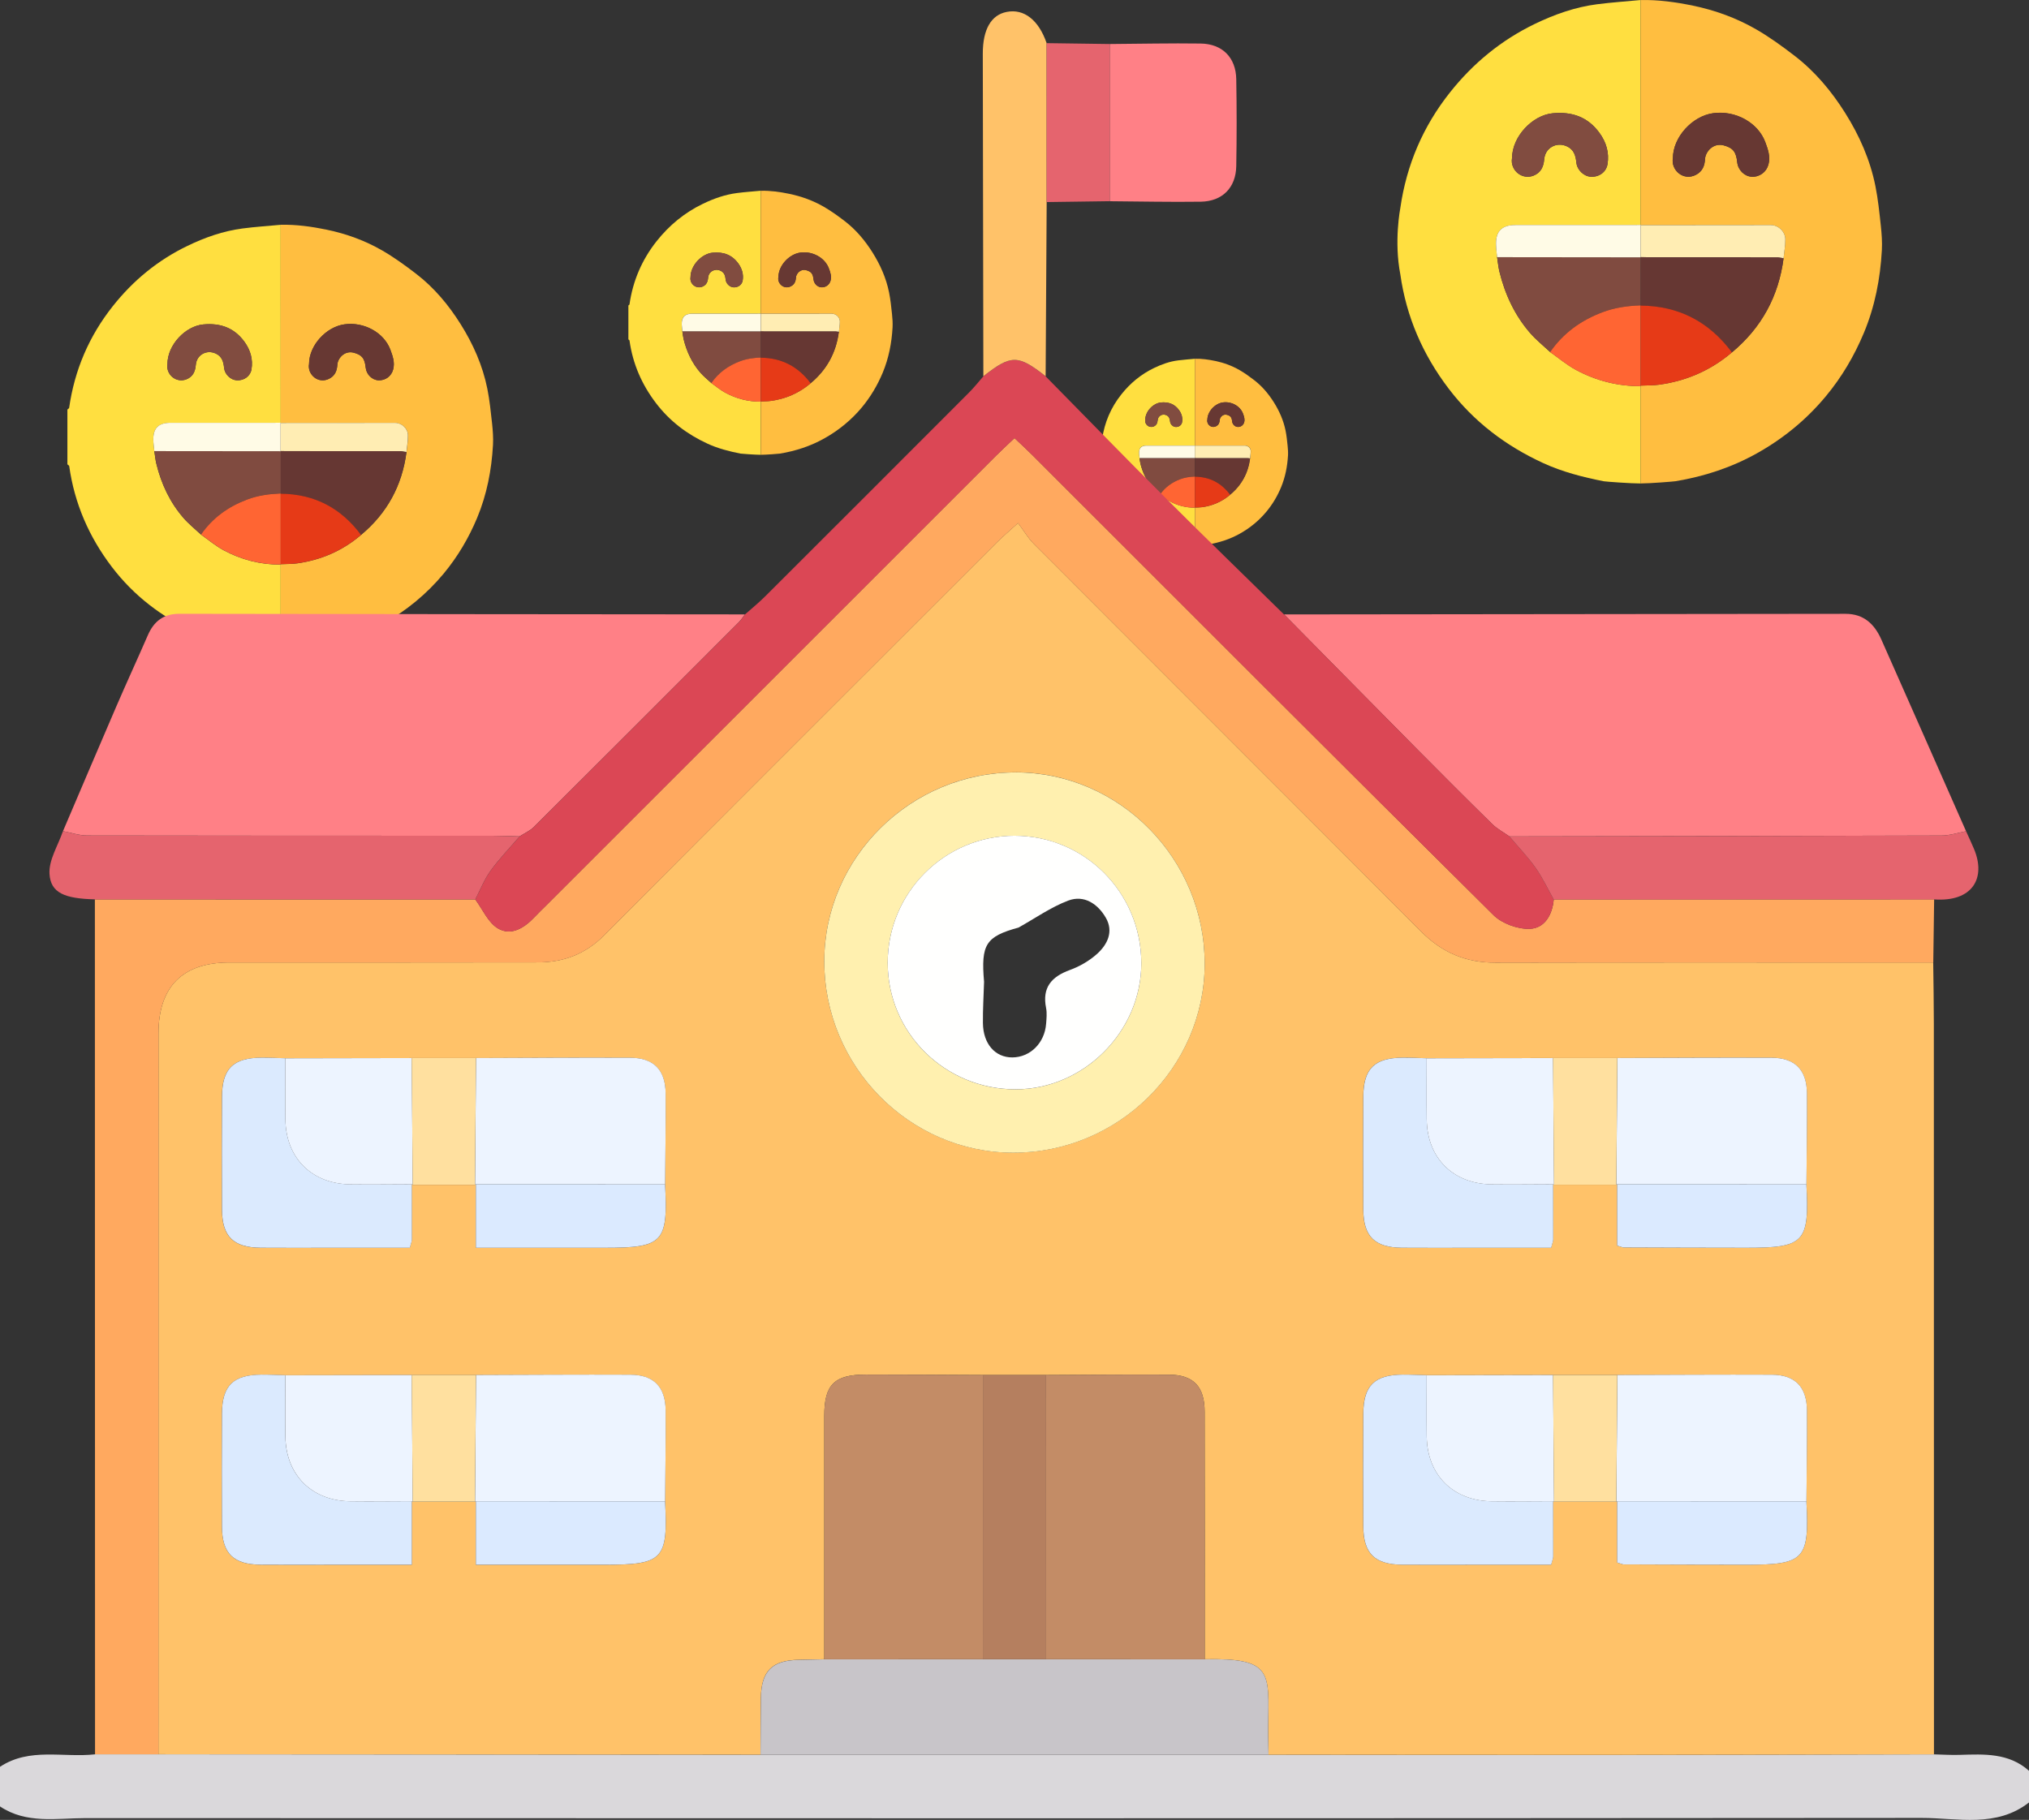 <?xml version="1.0" encoding="UTF-8"?>
<svg xmlns="http://www.w3.org/2000/svg" id="Capa_2" data-name="Capa 2" viewBox="0 0 512 459.34">
  <rect x="0" y="0" width="512" height="459.34" fill="#333333" stroke="none"/>
  <defs>
    <style>
      .cls-1 {
        fill: #e5646e;
      }

      .cls-2 {
        fill: #ffedb3;
      }

      .cls-3 {
        fill: #ffdf40;
      }

      .cls-4 {
        fill: #814c40;
      }

      .cls-5 {
        fill: #dad8db;
      }

      .cls-6 {
        fill: #ffa95f;
      }

      .cls-7 {
        fill: #fffbe6;
      }

      .cls-8 {
        fill: #ff6533;
      }

      .cls-9 {
        fill: #e63a17;
      }

      .cls-10 {
        fill: #b57f5f;
      }

      .cls-11 {
        fill: #fffffe;
      }

      .cls-12 {
        fill: #dbeafe;
      }

      .cls-13 {
        fill: #ffc269;
      }

      .cls-14 {
        fill: #ff8086;
      }

      .cls-15 {
        fill: #fff0af;
      }

      .cls-16 {
        fill: #c8c5c9;
      }

      .cls-17 {
        fill: #ffe09f;
      }

      .cls-18 {
        fill: #edf4ff;
      }

      .cls-19 {
        fill: #673833;
      }

      .cls-20 {
        fill: #663733;
      }

      .cls-21 {
        fill: #db4755;
      }

      .cls-22 {
        fill: #dbeaff;
      }

      .cls-23 {
        fill: #ffbe40;
      }

      .cls-24 {
        fill: #c38c66;
      }

      .cls-25 {
        fill: #804b40;
      }
    </style>
  </defs>
  <g id="Capa_1-2" data-name="Capa 1">
    <g>
      <path class="cls-3" d="m158.57,77.1c.1-.09.27-.18.28-.29.85-5.92,3.12-11.22,6.83-15.92,3.19-4.03,7.07-7.22,11.69-9.45,2.73-1.32,5.58-2.33,8.61-2.72,1.99-.26,4-.39,5.99-.58,0,10.34,0,20.67,0,31.01-.3,0-.59.01-.89.01-5.46,0-10.92,0-16.38,0-1.87,0-2.72.85-2.68,2.69.01.58.1,1.16.16,1.75.11.67.16,1.34.32,2,.77,3.14,2.11,6.02,4.24,8.47.82.95,1.83,1.74,2.75,2.6,1.17.82,2.28,1.77,3.54,2.45,2.77,1.5,5.77,2.27,8.94,2.25,0,4.47,0,8.95,0,13.42-1.38,0-4.86-.26-5.1-.3-2.87-.57-5.7-1.29-8.36-2.52-5.15-2.37-9.54-5.7-12.99-10.24-3.58-4.7-5.85-9.92-6.67-15.78-.02-.11-.19-.19-.28-.29,0-2.86,0-5.72,0-8.57Zm15.68-7.12c-.26,1.62,1.36,3.02,2.98,2.38,1.01-.4,1.37-1.22,1.46-2.25.13-1.58,1.69-2.44,3.12-1.78.99.45,1.22,1.3,1.31,2.26.1,1,1.02,1.88,1.99,1.94,1.13.06,2.12-.64,2.3-1.71.27-1.59-.18-3.05-1.11-4.33-1.59-2.18-3.76-2.96-6.45-2.71-2.77.26-5.61,3.19-5.6,6.21Z"></path>
      <path class="cls-23" d="m191.98,79.16c0-10.34,0-20.67,0-31.01,2.44-.05,4.84.28,7.22.78,3.06.64,5.99,1.7,8.69,3.26,1.85,1.07,3.6,2.34,5.3,3.64,2.82,2.17,5.08,4.87,6.97,7.87,1.97,3.13,3.46,6.48,4.19,10.12.36,1.8.55,3.63.74,5.45.12,1.12.2,2.25.14,3.37-.22,3.93-.96,7.76-2.48,11.42-1.32,3.16-3.05,6.08-5.23,8.72-2.67,3.21-5.85,5.82-9.49,7.86-3.51,1.97-7.28,3.2-11.24,3.85-.28.05-3.47.3-4.8.3,0-4.47,0-8.95,0-13.42,0,0,0-.06,0-.06.85-.04,1.72-.02,2.56-.13,3.77-.52,7.12-1.98,10.02-4.46,4.07-3.39,6.44-7.72,7.12-12.98.09-.87.25-1.74.24-2.61-.01-1.07-.96-1.96-2.02-1.96-5.98,0-11.95,0-17.93.01l.02-.03Zm4.44-9.2c-.3,1.62,1.43,3.23,3.2,2.28.88-.47,1.18-1.24,1.23-2.16.06-1.01,1.13-2.27,2.58-1.88,1.26.34,1.71.87,1.86,2.33.11,1.06.98,1.94,1.99,1.99,1.11.06,2.04-.66,2.32-1.71.28-1.09-.07-2.07-.43-3.04-1.01-2.74-4.16-4.44-7.21-4.01-2.86.4-5.53,3.29-5.53,6.2Z"></path>
      <path class="cls-25" d="m179.5,96.68c-.92-.86-1.92-1.66-2.75-2.6-2.13-2.45-3.47-5.33-4.24-8.47-.16-.65-.22-1.33-.32-2,6.6,0,13.2.01,19.8.02,0,2.21,0,4.41,0,6.62-1.8.07-3.56.31-5.25.95-2.95,1.11-5.42,2.87-7.22,5.49Z"></path>
      <path class="cls-8" d="m179.5,96.68c1.81-2.62,4.27-4.38,7.22-5.49,1.69-.64,3.46-.88,5.25-.95v.04c0,3.68,0,7.36,0,11.04,0,0,0,.06,0,.06-3.17.02-6.17-.75-8.94-2.25-1.25-.68-2.36-1.62-3.54-2.45Z"></path>
      <path class="cls-7" d="m191.99,83.63c-6.6,0-13.2-.01-19.8-.02-.05-.58-.14-1.16-.16-1.75-.04-1.84.81-2.69,2.68-2.69,5.46,0,10.92,0,16.38,0,.3,0,.59,0,.89-.01,0,0-.02.03-.02.03,0,1.47,0,2.93,0,4.4,0,0,.02.04.02.04Z"></path>
      <path class="cls-4" d="m174.24,69.98c0-3.03,2.83-5.95,5.6-6.21,2.7-.25,4.86.53,6.45,2.71.93,1.27,1.37,2.73,1.11,4.33-.18,1.08-1.17,1.78-2.3,1.71-.97-.06-1.89-.94-1.99-1.94-.1-.96-.32-1.81-1.31-2.26-1.43-.65-2.99.21-3.12,1.78-.08,1.03-.45,1.85-1.46,2.25-1.62.65-3.24-.76-2.98-2.38Z"></path>
      <path class="cls-20" d="m191.98,90.24c0-2.21,0-4.41,0-6.62l-.02-.04c.29,0,.59.02.88.02,6,0,12,0,17.99,0,.28,0,.55.09.83.14-.68,5.25-3.04,9.58-7.12,12.98-3.14-4.21-7.31-6.41-12.59-6.45v-.04Z"></path>
      <path class="cls-9" d="m191.97,90.28c5.28.04,9.45,2.24,12.59,6.45-2.9,2.48-6.26,3.94-10.02,4.46-.84.12-1.71.09-2.56.13,0-3.68,0-7.36,0-11.04Z"></path>
      <path class="cls-2" d="m211.68,83.75c-.28-.05-.55-.14-.83-.14-6,0-12,0-17.99,0-.29,0-.59-.01-.88-.02,0-1.47,0-2.93,0-4.4,5.98,0,11.95-.02,17.93-.01,1.06,0,2.01.89,2.02,1.96,0,.87-.15,1.74-.24,2.61Z"></path>
      <path class="cls-19" d="m196.42,69.95c0-2.91,2.68-5.8,5.53-6.2,3.06-.43,6.2,1.27,7.21,4.01.36.97.71,1.96.43,3.04-.27,1.05-1.21,1.77-2.32,1.71-1.01-.05-1.88-.93-1.99-1.99-.15-1.45-.6-1.99-1.86-2.33-1.45-.39-2.52.87-2.58,1.88-.05.92-.35,1.7-1.23,2.16-1.77.95-3.5-.66-3.2-2.28Z"></path>
    </g>
    <g>
      <path class="cls-3" d="m16.99,103.38c.16-.15.43-.29.46-.46,1.37-9.54,5.02-18.08,11.01-25.64,5.14-6.49,11.39-11.63,18.84-15.22,4.39-2.12,9-3.75,13.87-4.39,3.21-.42,6.44-.63,9.66-.93,0,16.65,0,33.3.01,49.96-.48,0-.95.02-1.43.02-8.8,0-17.6,0-26.4,0-3.01,0-4.39,1.36-4.32,4.33.02.94.16,1.88.25,2.82.17,1.07.26,2.17.52,3.22,1.24,5.06,3.41,9.7,6.84,13.65,1.33,1.53,2.94,2.81,4.42,4.2,1.89,1.33,3.68,2.85,5.7,3.94,4.47,2.41,9.29,3.65,14.41,3.63,0,7.21,0,14.42,0,21.62-2.22,0-7.83-.41-8.21-.49-4.62-.92-9.18-2.08-13.47-4.06-8.29-3.82-15.36-9.18-20.93-16.5-5.76-7.57-9.42-15.99-10.75-25.42-.02-.17-.3-.31-.46-.46,0-4.6,0-9.21,0-13.81Zm25.26-11.48c-.42,2.6,2.19,4.87,4.81,3.83,1.62-.65,2.21-1.97,2.35-3.63.21-2.54,2.72-3.93,5.02-2.87,1.6.73,1.96,2.1,2.12,3.64.16,1.61,1.64,3.03,3.2,3.12,1.82.1,3.41-1.02,3.71-2.76.43-2.57-.29-4.92-1.78-6.97-2.56-3.52-6.05-4.78-10.4-4.37-4.47.42-9.03,5.13-9.03,10.01Z"></path>
      <path class="cls-23" d="m70.84,106.69c0-16.65,0-33.3-.01-49.96,3.93-.08,7.79.45,11.63,1.25,4.94,1.02,9.65,2.74,14,5.25,2.98,1.72,5.8,3.77,8.53,5.87,4.55,3.49,8.19,7.85,11.23,12.69,3.17,5.04,5.57,10.45,6.75,16.31.58,2.89.88,5.85,1.2,8.79.19,1.8.33,3.63.23,5.42-.36,6.34-1.54,12.5-4,18.4-2.13,5.1-4.91,9.8-8.43,14.05-4.29,5.17-9.42,9.38-15.29,12.67-5.66,3.17-11.72,5.15-18.11,6.21-.45.07-5.59.49-7.73.49,0-7.21,0-14.42,0-21.62,0,0,0-.1,0-.1,1.38-.07,2.76-.03,4.12-.21,6.07-.84,11.48-3.19,16.15-7.18,6.56-5.47,10.37-12.44,11.47-20.91.14-1.4.4-2.81.38-4.21-.02-1.72-1.55-3.15-3.25-3.16-9.63,0-19.26.01-28.88.02l.03-.05Zm7.15-14.83c-.48,2.61,2.31,5.2,5.16,3.68,1.42-.76,1.89-2,1.98-3.49.09-1.62,1.82-3.66,4.16-3.03,2.03.55,2.75,1.41,2.99,3.75.17,1.71,1.58,3.12,3.21,3.21,1.79.1,3.29-1.06,3.73-2.75.46-1.75-.12-3.34-.69-4.91-1.62-4.41-6.7-7.16-11.62-6.46-4.61.65-8.9,5.3-8.92,9.99Z"></path>
      <path class="cls-25" d="m50.73,134.92c-1.48-1.39-3.1-2.67-4.42-4.2-3.43-3.95-5.6-8.58-6.84-13.65-.26-1.05-.35-2.15-.52-3.22,10.63.01,21.26.02,31.9.03,0,3.55,0,7.11,0,10.66-2.89.11-5.74.5-8.47,1.53-4.75,1.79-8.73,4.62-11.64,8.84Z"></path>
      <path class="cls-8" d="m50.73,134.92c2.91-4.22,6.89-7.05,11.64-8.84,2.72-1.03,5.57-1.41,8.47-1.53v.06c-.01,5.93,0,11.86,0,17.78,0,0,0,.1,0,.1-5.11.03-9.94-1.22-14.41-3.63-2.02-1.09-3.8-2.62-5.7-3.94Z"></path>
      <path class="cls-7" d="m70.84,113.89c-10.63-.01-21.26-.02-31.9-.03-.09-.94-.23-1.88-.25-2.82-.07-2.97,1.31-4.33,4.32-4.33,8.8,0,17.6,0,26.4,0,.48,0,.95-.01,1.43-.02,0,0-.03.05-.03.05,0,2.36,0,4.72,0,7.08,0,0,.03.06.03.06Z"></path>
      <path class="cls-4" d="m42.25,91.9c0-4.88,4.56-9.59,9.03-10.01,4.34-.41,7.83.85,10.4,4.37,1.5,2.05,2.21,4.4,1.78,6.97-.29,1.74-1.88,2.86-3.71,2.76-1.56-.09-3.04-1.51-3.2-3.12-.16-1.54-.52-2.91-2.12-3.64-2.3-1.05-4.82.33-5.02,2.87-.14,1.66-.73,2.98-2.35,3.63-2.61,1.04-5.22-1.23-4.81-3.83Z"></path>
      <path class="cls-20" d="m70.83,124.55c0-3.55,0-7.11,0-10.66l-.03-.06c.47.01.95.03,1.42.03,9.66,0,19.33,0,28.99.01.45,0,.89.14,1.34.22-1.1,8.46-4.9,15.44-11.47,20.91-5.06-6.78-11.78-10.32-20.28-10.39v-.06Z"></path>
      <path class="cls-9" d="m70.82,124.61c8.5.06,15.22,3.6,20.28,10.39-4.67,3.99-10.08,6.35-16.15,7.18-1.36.19-2.75.15-4.12.21,0-5.93,0-11.86,0-17.78Z"></path>
      <path class="cls-2" d="m102.56,114.09c-.45-.08-.89-.22-1.34-.22-9.66-.01-19.33,0-28.99-.01-.47,0-.95-.02-1.42-.03,0-2.36,0-4.72,0-7.08,9.63-.01,19.26-.03,28.88-.02,1.7,0,3.24,1.43,3.25,3.16.02,1.4-.24,2.81-.38,4.21Z"></path>
      <path class="cls-19" d="m77.98,91.86c.01-4.69,4.31-9.34,8.92-9.99,4.92-.69,10,2.05,11.62,6.46.58,1.57,1.15,3.16.69,4.91-.44,1.69-1.94,2.84-3.73,2.75-1.63-.09-3.04-1.5-3.21-3.21-.24-2.34-.96-3.2-2.99-3.75-2.33-.63-4.07,1.4-4.16,3.03-.08,1.48-.56,2.73-1.98,3.49-2.85,1.52-5.64-1.06-5.16-3.68Z"></path>
    </g>
    <g>
      <path class="cls-3" d="m353.36,52.49c1.56-10.84,5.7-20.55,12.51-29.14,5.84-7.37,12.94-13.21,21.4-17.3,4.99-2.41,10.22-4.27,15.76-4.98,3.64-.47,7.31-.71,10.97-1.06,0,18.92.01,37.84.02,56.76-.54,0-1.08.03-1.62.03-10,0-19.99,0-29.99,0-3.42,0-4.99,1.55-4.91,4.92.02,1.07.19,2.13.28,3.2.19,1.22.3,2.46.59,3.66,1.41,5.75,3.87,11.02,7.77,15.51,1.51,1.73,3.34,3.19,5.03,4.77,2.15,1.51,4.18,3.24,6.47,4.48,5.08,2.74,10.56,4.15,16.37,4.12,0,8.19,0,16.38,0,24.57-2.53,0-8.9-.47-9.33-.56-5.25-1.04-10.43-2.36-15.31-4.61-9.42-4.34-17.46-10.43-23.79-18.74-6.55-8.6-10.71-18.17-12.22-28.88-1.63-8.37-.03-16.55,0-16.74Zm28.18-12.52c-.47,2.96,2.49,5.54,5.46,4.35,1.84-.74,2.51-2.24,2.67-4.12.24-2.89,3.09-4.46,5.71-3.27,1.82.83,2.23,2.39,2.41,4.14.18,1.83,1.87,3.44,3.64,3.54,2.07.12,3.88-1.16,4.21-3.14.49-2.92-.32-5.59-2.02-7.92-2.91-4-6.88-5.43-11.81-4.96-5.08.48-10.26,5.83-10.26,11.38Z"></path>
      <path class="cls-23" d="m414.02,56.77c0-18.92-.01-37.84-.02-56.76,4.47-.09,8.85.52,13.21,1.42,5.61,1.16,10.96,3.11,15.91,5.96,3.39,1.95,6.59,4.28,9.7,6.67,5.17,3.97,9.31,8.92,12.77,14.41,3.61,5.73,6.33,11.87,7.66,18.53.66,3.29,1,6.65,1.36,9.99.22,2.04.37,4.12.26,6.16-.4,7.2-1.75,14.21-4.55,20.9-2.42,5.79-5.57,11.14-9.58,15.96-4.88,5.88-10.71,10.66-17.37,14.39-6.43,3.6-13.32,5.85-20.57,7.06-.51.08-6.35.56-8.79.56,0-8.19,0-16.38,0-24.57,0,0,0-.12,0-.12,1.56-.07,3.14-.03,4.68-.24,6.89-.95,13.04-3.63,18.35-8.16,7.46-6.21,11.78-14.14,13.03-23.76.16-1.59.45-3.19.44-4.78-.02-1.96-1.76-3.58-3.7-3.59-10.94,0-21.88.01-32.82.03l.03-.06Zm8.12-16.85c-.55,2.97,2.62,5.91,5.87,4.18,1.61-.86,2.15-2.28,2.24-3.96.1-1.85,2.07-4.16,4.72-3.44,2.31.62,3.13,1.6,3.4,4.26.2,1.94,1.8,3.55,3.65,3.65,2.03.11,3.74-1.2,4.24-3.12.52-1.99-.13-3.79-.79-5.57-1.84-5.01-7.61-8.13-13.2-7.34-5.23.74-10.12,6.02-10.13,11.35Z"></path>
      <path class="cls-25" d="m391.17,88.85c-1.69-1.58-3.52-3.03-5.03-4.77-3.9-4.49-6.36-9.75-7.77-15.51-.29-1.2-.4-2.44-.59-3.66,12.08.01,24.16.02,36.24.04,0,4.04,0,8.07-.01,12.11-3.29.13-6.53.57-9.62,1.73-5.4,2.03-9.92,5.25-13.22,10.05Z"></path>
      <path class="cls-8" d="m391.17,88.85c3.31-4.8,7.82-8.02,13.22-10.05,3.09-1.17,6.33-1.61,9.62-1.73v.07c-.01,6.74-.01,13.47,0,20.21,0,0,0,.12,0,.12-5.81.03-11.29-1.38-16.37-4.12-2.3-1.24-4.32-2.97-6.47-4.48Z"></path>
      <path class="cls-7" d="m414.02,64.95c-12.08-.01-24.16-.02-36.24-.04-.1-1.07-.26-2.13-.28-3.2-.08-3.37,1.49-4.92,4.91-4.92,10,0,19.99,0,29.99,0,.54,0,1.08-.02,1.62-.03,0,0-.03.06-.03.06,0,2.68,0,5.36,0,8.05,0,0,.03.07.03.07Z"></path>
      <path class="cls-4" d="m381.54,39.97c0-5.54,5.18-10.9,10.26-11.38,4.94-.47,8.9.97,11.81,4.96,1.7,2.33,2.52,5,2.02,7.92-.33,1.97-2.14,3.25-4.21,3.14-1.77-.1-3.45-1.71-3.64-3.54-.18-1.75-.59-3.31-2.41-4.14-2.62-1.2-5.47.38-5.71,3.27-.15,1.88-.82,3.39-2.67,4.12-2.97,1.19-5.93-1.4-5.46-4.35Z"></path>
      <path class="cls-20" d="m414.01,77.07c0-4.04,0-8.07.01-12.11l-.03-.07c.54.01,1.08.04,1.62.04,10.98,0,21.96,0,32.94.01.51,0,1.01.16,1.52.25-1.25,9.62-5.57,17.55-13.03,23.76-5.75-7.71-13.38-11.73-23.04-11.8v-.07Z"></path>
      <path class="cls-9" d="m414,77.13c9.66.07,17.29,4.1,23.04,11.8-5.31,4.53-11.46,7.21-18.35,8.16-1.54.21-3.12.17-4.68.24,0-6.74,0-13.47,0-20.21Z"></path>
      <path class="cls-2" d="m450.07,65.18c-.51-.09-1.01-.25-1.52-.25-10.98-.01-21.96-.01-32.94-.01-.54,0-1.08-.02-1.62-.04,0-2.68,0-5.36,0-8.05,10.94-.01,21.88-.03,32.82-.03,1.93,0,3.68,1.63,3.7,3.59.02,1.59-.28,3.19-.44,4.78Z"></path>
      <path class="cls-19" d="m422.14,39.92c.02-5.33,4.9-10.62,10.13-11.35,5.59-.79,11.36,2.33,13.2,7.34.65,1.78,1.31,3.59.79,5.57-.5,1.92-2.21,3.23-4.24,3.12-1.85-.1-3.45-1.7-3.65-3.65-.27-2.66-1.1-3.64-3.4-4.26-2.65-.72-4.62,1.59-4.72,3.44-.09,1.68-.64,3.1-2.24,3.96-3.24,1.73-6.41-1.21-5.87-4.18Z"></path>
    </g>
    <g>
      <path class="cls-3" d="m278.12,110.8c.6-4.18,2.2-7.93,4.83-11.24,2.25-2.85,4.99-5.1,8.26-6.68,1.93-.93,3.94-1.65,6.08-1.92,1.41-.18,2.82-.27,4.23-.41,0,7.3,0,14.6,0,21.9-.21,0-.42,0-.63,0-3.86,0-7.72,0-11.57,0-1.32,0-1.92.6-1.89,1.9,0,.41.07.82.11,1.23.07.47.12.95.23,1.41.54,2.22,1.49,4.25,3,5.98.58.67,1.29,1.23,1.94,1.84.83.58,1.61,1.25,2.5,1.73,1.96,1.06,4.07,1.6,6.32,1.59,0,3.16,0,6.32,0,9.48-.97,0-3.43-.18-3.6-.21-2.03-.4-4.02-.91-5.91-1.78-3.64-1.67-6.74-4.02-9.18-7.23-2.53-3.32-4.13-7.01-4.72-11.14-.63-3.23-.01-6.39,0-6.46Zm10.87-4.83c-.18,1.14.96,2.14,2.11,1.68.71-.28.97-.86,1.03-1.59.09-1.11,1.19-1.72,2.2-1.26.7.32.86.92.93,1.6.07.71.72,1.33,1.4,1.37.8.05,1.5-.45,1.63-1.21.19-1.13-.12-2.16-.78-3.06-1.12-1.54-2.65-2.09-4.56-1.91-1.96.19-3.96,2.25-3.96,4.39Z"></path>
      <path class="cls-23" d="m301.53,112.45c0-7.3,0-14.6,0-21.9,1.72-.04,3.42.2,5.1.55,2.17.45,4.23,1.2,6.14,2.3,1.31.75,2.54,1.65,3.74,2.57,1.99,1.53,3.59,3.44,4.93,5.56,1.39,2.21,2.44,4.58,2.96,7.15.26,1.27.39,2.56.52,3.85.08.79.14,1.59.1,2.38-.16,2.78-.68,5.48-1.75,8.07-.93,2.24-2.15,4.3-3.7,6.16-1.88,2.27-4.13,4.11-6.7,5.55-2.48,1.39-5.14,2.26-7.94,2.72-.2.03-2.45.21-3.39.21,0-3.16,0-6.32,0-9.48,0,0,0-.04,0-.04.6-.03,1.21-.01,1.81-.09,2.66-.37,5.03-1.4,7.08-3.15,2.88-2.4,4.55-5.46,5.03-9.17.06-.62.17-1.23.17-1.85,0-.76-.68-1.38-1.43-1.38-4.22,0-8.44,0-12.66,0v-.02Zm3.13-6.5c-.21,1.15,1.01,2.28,2.26,1.61.62-.33.83-.88.87-1.53.04-.71.8-1.6,1.82-1.33.89.24,1.21.62,1.31,1.65.08.75.69,1.37,1.41,1.41.78.04,1.44-.46,1.64-1.2.2-.77-.05-1.46-.3-2.15-.71-1.93-2.94-3.14-5.09-2.83-2.02.28-3.9,2.32-3.91,4.38Z"></path>
      <path class="cls-25" d="m292.71,124.83c-.65-.61-1.36-1.17-1.94-1.84-1.51-1.73-2.45-3.76-3-5.98-.11-.46-.15-.94-.23-1.41,4.66,0,9.32,0,13.98.01,0,1.56,0,3.12,0,4.67-1.27.05-2.52.22-3.71.67-2.08.78-3.83,2.03-5.1,3.88Z"></path>
      <path class="cls-8" d="m292.71,124.83c1.28-1.85,3.02-3.09,5.1-3.88,1.19-.45,2.44-.62,3.71-.67v.03c0,2.6,0,5.2,0,7.8,0,0,0,.04,0,.04-2.24.01-4.36-.53-6.32-1.59-.89-.48-1.67-1.15-2.5-1.73Z"></path>
      <path class="cls-7" d="m301.53,115.61c-4.66,0-9.32,0-13.98-.01-.04-.41-.1-.82-.11-1.23-.03-1.3.57-1.9,1.89-1.9,3.86,0,7.72,0,11.57,0,.21,0,.42,0,.63,0,0,0-.01.02-.01.02,0,1.04,0,2.07,0,3.11,0,0,.01.03.01.03Z"></path>
      <path class="cls-4" d="m288.99,105.97c0-2.14,2-4.2,3.96-4.39,1.9-.18,3.43.37,4.56,1.91.66.9.97,1.93.78,3.06-.13.76-.83,1.26-1.63,1.21-.68-.04-1.33-.66-1.4-1.37-.07-.68-.23-1.28-.93-1.6-1.01-.46-2.11.15-2.2,1.26-.06.73-.32,1.31-1.03,1.59-1.15.46-2.29-.54-2.11-1.68Z"></path>
      <path class="cls-20" d="m301.52,120.28c0-1.56,0-3.12,0-4.67v-.03c.2,0,.4.01.61.01,4.24,0,8.47,0,12.71,0,.2,0,.39.06.59.1-.48,3.71-2.15,6.77-5.03,9.17-2.22-2.97-5.16-4.53-8.89-4.55v-.03Z"></path>
      <path class="cls-9" d="m301.52,120.31c3.73.03,6.67,1.58,8.89,4.55-2.05,1.75-4.42,2.78-7.08,3.15-.6.08-1.2.07-1.81.09,0-2.6,0-5.2,0-7.8Z"></path>
      <path class="cls-2" d="m315.44,115.7c-.2-.03-.39-.1-.59-.1-4.24,0-8.47,0-12.71,0-.21,0-.42,0-.62-.01,0-1.04,0-2.07,0-3.11,4.22,0,8.44-.01,12.66,0,.75,0,1.42.63,1.43,1.38,0,.61-.11,1.23-.17,1.85Z"></path>
      <path class="cls-19" d="m304.66,105.95c0-2.06,1.89-4.1,3.91-4.38,2.16-.3,4.38.9,5.09,2.83.25.69.5,1.38.3,2.15-.19.74-.85,1.25-1.64,1.2-.71-.04-1.33-.66-1.41-1.41-.1-1.03-.42-1.4-1.31-1.65-1.02-.28-1.78.62-1.82,1.33-.04.65-.25,1.2-.87,1.53-1.25.67-2.47-.47-2.26-1.61Z"></path>
    </g>
    <g>
      <path class="cls-5" d="m512,454.94c-8.27,6.45-17.96,3.9-27.08,3.91-154.48.13-308.95.1-463.43.05-7.26,0-14.81,1.51-21.49-2.96v-10c7.48-4.95,15.97-2.25,23.99-3.15,5.33,0,10.66,0,15.99,0,50.64.03,101.28.06,151.93.1,42.73,0,85.46,0,128.19,0,28.65.02,57.31.07,85.96.05,27.32-.01,54.64-.09,81.96-.14,2.16.05,4.31.2,6.47.13,6.2-.19,12.41-.53,17.51,4.02v8Z"></path>
      <path class="cls-13" d="m488.02,442.79c-27.32.05-54.64.13-81.96.14-28.65.01-57.31-.03-85.96-.05-.03-2.47-.12-4.93-.09-7.4.16-13.37,1.16-17.05-16.01-16.69,0-20.83.03-41.66-.02-62.48-.01-6.38-2.83-9.31-9.02-9.35-10.33-.05-20.66.05-30.99.09-5.31,0-10.62,0-15.94,0-9.83-.04-19.66-.11-29.49-.11-7.98,0-10.53,2.5-10.54,10.36-.02,20.5,0,40.99,0,61.49-2.14.05-4.27.1-6.41.14-6.78.11-9.51,2.84-9.59,9.64-.06,4.77-.07,9.54-.1,14.3-50.64-.03-101.28-.06-151.93-.1,0-60.64.01-121.28.02-181.92,0-11.81,6.08-17.91,17.85-17.92,25.99-.01,51.98.03,77.97-.03,6.37-.02,11.89-2.07,16.57-6.77,33.03-33.18,66.16-66.25,99.28-99.34,1.36-1.36,2.85-2.6,5.24-4.78,1.51,2.02,2.53,3.8,3.93,5.21,32.6,32.66,65.27,65.26,97.84,97.95,5.25,5.27,11.28,7.82,18.71,7.8,36.82-.08,73.64-.03,110.45-.03.06,5.16.16,10.32.16,15.48.02,61.46.02,122.91.03,184.37ZM119.86,299.02l.22-.1v16.03c11.34,0,21.95,0,32.55,0,14.7,0,15.97-1.33,15.2-16,.05-7.66.2-15.31.13-22.97-.05-5.95-3.01-8.97-8.91-9-12.98-.06-25.97.03-38.95.07-5.41,0-10.82,0-16.22,0l-31.89.06c-1.99-.05-3.99-.17-5.98-.15-7.21.04-9.98,2.76-10.01,9.91-.04,9.48-.05,18.96,0,28.43.04,6.81,2.88,9.58,9.79,9.64,5.82.05,11.64.01,17.46.01,6.76,0,13.51,0,20.15,0,.3-1.13.52-1.6.52-2.07.01-4.65,0-9.31-.02-13.96l.22.11c5.24,0,10.48,0,15.72,0Zm288,80l.22-.1v15.47c1.05.3,1.37.47,1.68.47,10.29.04,20.58.08,30.87.08,14.7.01,15.97-1.33,15.2-16,.05-7.66.2-15.31.13-22.97-.05-5.95-3.01-8.97-8.91-9-12.98-.06-25.97.03-38.95.07-5.41,0-10.82,0-16.22,0-10.63.02-21.26.04-31.89.06-1.99-.05-3.99-.17-5.98-.15-7.21.05-9.98,2.76-10.01,9.91-.04,9.48-.05,18.96,0,28.43.04,6.81,2.88,9.58,9.79,9.64,5.82.05,11.64.01,17.46.01,6.76,0,13.51,0,20.15,0,.3-1.13.52-1.6.52-2.07.01-4.65,0-9.31-.02-13.96l.22.11c5.24,0,10.48,0,15.72,0Zm-288,0l.22-.1v16.03c11.34,0,21.95,0,32.55,0,14.7,0,15.97-1.33,15.2-16,.05-7.66.2-15.31.13-22.97-.05-5.95-3.01-8.97-8.91-9-12.98-.06-25.97.03-38.95.07-5.41,0-10.82,0-16.22,0l-31.89.06c-1.99-.05-3.99-.17-5.98-.15-7.21.05-9.98,2.76-10.01,9.91-.04,9.48-.05,18.96,0,28.43.04,6.81,2.88,9.58,9.79,9.64,5.82.05,11.64.01,17.46.01,6.76,0,13.51,0,20.66,0v-16.03l.22.11c5.24,0,10.48,0,15.72,0Zm288-80l.22-.1v15.47c1.05.3,1.37.47,1.68.47,10.29.04,20.58.08,30.87.08,14.7.01,15.97-1.33,15.2-16,.05-7.66.2-15.31.13-22.97-.05-5.95-3.01-8.97-8.91-9-12.98-.06-25.97.03-38.95.07-5.41,0-10.82,0-16.22,0-10.63.02-21.26.04-31.89.06-1.99-.05-3.99-.17-5.98-.15-7.21.04-9.98,2.76-10.01,9.91-.04,9.48-.05,18.96,0,28.43.04,6.81,2.88,9.58,9.79,9.64,5.82.05,11.64.01,17.46.01,6.76,0,13.51,0,20.15,0,.3-1.13.52-1.6.52-2.07.01-4.65,0-9.31-.02-13.96l.22.11c5.24,0,10.48,0,15.72,0Zm-151.47-104.08c-26.5-.06-48.33,21.41-48.39,47.6-.06,26.51,21.4,48.33,47.61,48.39,26.5.06,48.32-21.41,48.38-47.61.06-26.5-21.41-48.33-47.6-48.39Z"></path>
      <path class="cls-6" d="m487.83,242.95c-36.82,0-73.64-.05-110.45.03-7.43.02-13.47-2.53-18.71-7.8-32.57-32.69-65.24-65.29-97.84-97.95-1.4-1.4-2.42-3.18-3.93-5.21-2.39,2.18-3.87,3.42-5.24,4.78-33.11,33.09-66.25,66.16-99.28,99.34-4.68,4.7-10.19,6.75-16.57,6.77-25.99.06-51.98.02-77.97.03-11.77,0-17.85,6.11-17.85,17.92-.01,60.64-.02,121.28-.02,181.92-5.33,0-10.66,0-15.99,0-.01-71.93-.03-143.85-.04-215.78,32,0,63.99.01,95.99.02,1.87,2.51,3.25,5.85,5.73,7.31,3.36,1.97,6.68-.15,9.25-2.89.91-.97,1.88-1.89,2.82-2.83,37.91-37.91,75.81-75.81,113.72-113.71,1.38-1.38,2.83-2.7,4.55-4.34,1.72,1.63,3.16,2.95,4.55,4.34,38.73,38.72,77.42,77.5,116.31,116.06,2.16,2.14,6.07,3.56,9.12,3.47,3.78-.11,5.75-3.52,6.09-7.42,32,0,63.99-.01,95.99-.02-.07,5.31-.15,10.63-.22,15.94Z"></path>
      <path class="cls-14" d="m15.89,209.79c4.49-10.51,8.95-21.03,13.48-31.53,2.59-6,5.33-11.94,7.94-17.94,1.53-3.51,3.96-5.41,7.95-5.4,47.57.08,95.14.11,142.71.15-.5.65-.94,1.37-1.52,1.95-17.22,17.24-34.44,34.48-51.7,51.67-1.01,1.01-2.42,1.62-3.64,2.41-2.16-.06-4.31-.16-6.47-.16-34.2-.01-68.41.01-102.61-.06-2.05,0-4.1-.72-6.14-1.1Z"></path>
      <path class="cls-14" d="m324.03,155.08c47.23-.05,94.46-.09,141.69-.15,4.59,0,7.29,2.6,9.01,6.46,7.16,16.12,14.26,32.27,21.39,48.41-2.05.38-4.1,1.08-6.15,1.09-36.36.12-72.72.16-109.08.22-1.46-1.03-3.08-1.89-4.34-3.12-6.39-6.27-12.71-12.6-19.01-18.96-11.19-11.3-22.34-22.63-33.51-33.95Z"></path>
      <path class="cls-21" d="m324.03,155.08c11.17,11.32,22.32,22.65,33.51,33.95,6.3,6.36,12.62,12.7,19.01,18.96,1.26,1.23,2.88,2.09,4.34,3.12,2.23,2.64,4.63,5.14,6.62,7.95,1.76,2.48,3.06,5.3,4.56,7.97-.34,3.9-2.31,7.31-6.09,7.42-3.05.09-6.96-1.34-9.12-3.47-38.89-38.56-77.58-77.34-116.31-116.06-1.38-1.38-2.83-2.7-4.55-4.34-1.72,1.64-3.16,2.96-4.55,4.34-37.91,37.9-75.82,75.81-113.72,113.71-.94.94-1.91,1.86-2.82,2.83-2.57,2.74-5.89,4.86-9.25,2.89-2.49-1.46-3.86-4.81-5.73-7.31,1.27-2.43,2.27-5.05,3.86-7.25,2.21-3.05,4.86-5.79,7.32-8.66,1.22-.8,2.63-1.41,3.64-2.41,17.27-17.19,34.49-34.43,51.7-51.67.58-.58,1.01-1.29,1.52-1.95,1.72-1.53,3.53-2.99,5.16-4.62,17.15-17.12,34.29-34.25,51.41-51.41,1.28-1.28,2.41-2.72,3.6-4.08,7-5.51,8.74-5.51,15.72,0,10.24,10.4,20.41,20.86,30.73,31.17,9.73,9.73,19.62,19.3,29.43,28.94Z"></path>
      <path class="cls-1" d="m131.11,211.11c-2.46,2.87-5.11,5.61-7.32,8.66-1.59,2.2-2.6,4.82-3.86,7.25-32,0-63.99-.01-95.99-.02-7.62-.2-11.15-1.61-11.45-6.42-.22-3.51,2.17-7.19,3.39-10.79,2.05.38,4.1,1.1,6.14,1.1,34.2.07,68.41.05,102.61.06,2.16,0,4.31.11,6.47.16Z"></path>
      <path class="cls-1" d="m392.07,227.03c-1.5-2.67-2.8-5.48-4.56-7.97-1.99-2.81-4.4-5.31-6.62-7.95,36.36-.06,72.72-.09,109.08-.22,2.05,0,4.1-.71,6.15-1.09.66,1.47,1.35,2.93,1.98,4.42,3.16,7.45-.41,13.49-10.04,12.79-32,0-63.99.01-95.99.02Z"></path>
      <path class="cls-13" d="m263.86,94.97c-6.98-5.5-8.72-5.5-15.72,0-.05-27.15-.1-54.3-.14-81.45,0-6.1,2.1-9.74,6.02-10.51,4.36-.87,8.08,2.03,10.09,7.88,0,13.37,0,26.74.01,40.11l-.26,43.97Z"></path>
      <path class="cls-14" d="m280.03,11.11c7.66-.05,15.31-.23,22.96-.12,5.46.08,8.87,3.53,8.97,8.97.13,7.32.13,14.65,0,21.98-.1,5.44-3.51,8.89-8.97,8.97-7.65.11-15.31-.07-22.96-.12,0-13.22,0-26.45,0-39.67Z"></path>
      <path class="cls-1" d="m280.03,11.11c0,13.22,0,26.45,0,39.67-5.3.07-10.61.15-15.91.22,0-13.37,0-26.74-.01-40.11,5.31.07,10.61.14,15.92.22Z"></path>
      <path class="cls-16" d="m304,418.8c17.17-.37,16.18,3.32,16.01,16.69-.03,2.46.05,4.93.09,7.4-42.73,0-85.46,0-128.19,0,.03-4.77.04-9.54.1-14.3.08-6.8,2.81-9.53,9.59-9.64,2.14-.04,4.27-.09,6.41-.14,13.34,0,26.68,0,40.02-.01h55.98Z"></path>
      <path class="cls-15" d="m256.39,194.95c26.2.06,47.66,21.88,47.6,48.39-.06,26.2-21.88,47.67-48.38,47.61-26.2-.06-47.67-21.88-47.61-48.39.06-26.19,21.89-47.67,48.39-47.6Zm-32.39,48.1c.02,17.63,14.41,31.88,32.22,31.9,17.24.02,31.83-14.61,31.78-31.88-.05-17.81-14.31-32.12-32-32.12-17.66,0-32.02,14.4-32,32.1Z"></path>
      <path class="cls-24" d="m304,418.8c-13.34,0-26.68,0-40.02-.01,0-23.91,0-47.82-.01-71.73,10.33-.04,20.66-.15,30.99-.09,6.2.03,9.01,2.97,9.02,9.35.04,20.83.02,41.66.02,62.48Z"></path>
      <path class="cls-24" d="m248.02,418.79c-13.34,0-26.68,0-40.02.01,0-20.5-.01-40.99,0-61.49,0-7.86,2.55-10.37,10.54-10.36,9.83,0,19.66.07,29.49.11,0,23.91,0,47.82-.01,71.73Z"></path>
      <path class="cls-18" d="m120.11,347.04c12.98-.03,25.97-.13,38.95-.07,5.9.03,8.86,3.05,8.91,9,.06,7.65-.08,15.31-.13,22.97-15.92,0-31.84-.02-47.75-.02,0,0-.22.1-.22.1.08-10.66.17-21.32.25-31.98Z"></path>
      <path class="cls-18" d="m408.11,347.04c12.98-.03,25.97-.13,38.95-.07,5.9.03,8.86,3.05,8.91,9,.06,7.65-.08,15.31-.13,22.97-15.92,0-31.84-.02-47.75-.02,0,0-.22.1-.22.1.08-10.66.17-21.32.25-31.98Z"></path>
      <path class="cls-18" d="m120.11,267.04c12.98-.03,25.97-.13,38.95-.07,5.9.03,8.86,3.05,8.91,9,.06,7.65-.08,15.31-.13,22.97-15.92,0-31.84-.02-47.75-.02,0,0-.22.1-.22.1.08-10.66.17-21.32.25-31.98Z"></path>
      <path class="cls-18" d="m408.11,267.04c12.98-.03,25.97-.13,38.95-.07,5.9.03,8.86,3.05,8.91,9,.06,7.65-.08,15.31-.13,22.97-15.92,0-31.84-.02-47.75-.02,0,0-.22.1-.22.1.08-10.66.17-21.32.25-31.98Z"></path>
      <path class="cls-12" d="m103.92,298.91c.01,4.65.03,9.31.02,13.96,0,.47-.23.93-.52,2.07-6.64,0-13.4,0-20.15,0-5.82,0-11.64.04-17.46-.01-6.91-.06-9.75-2.83-9.79-9.64-.06-9.48-.05-18.96,0-28.43.03-7.15,2.8-9.86,10.01-9.91,1.99-.01,3.99.1,5.98.15,0,5.16-.05,10.33.01,15.49.13,9.71,6.67,16.22,16.41,16.33,5.16.06,10.33,0,15.49-.02Z"></path>
      <path class="cls-12" d="m391.92,298.91c.01,4.65.03,9.31.02,13.96,0,.47-.23.93-.52,2.07-6.64,0-13.4,0-20.15,0-5.82,0-11.64.04-17.46-.01-6.91-.06-9.75-2.83-9.79-9.64-.06-9.48-.05-18.96,0-28.43.03-7.15,2.8-9.86,10.01-9.91,1.99-.01,3.99.1,5.98.15,0,5.16-.05,10.33.01,15.49.13,9.71,6.67,16.22,16.41,16.33,5.16.06,10.33,0,15.49-.02Z"></path>
      <path class="cls-12" d="m391.92,378.91c.01,4.65.03,9.31.02,13.96,0,.47-.23.93-.52,2.07-6.64,0-13.4,0-20.15,0-5.82,0-11.64.04-17.46-.01-6.91-.06-9.75-2.83-9.79-9.64-.06-9.48-.05-18.96,0-28.43.03-7.15,2.8-9.86,10.01-9.91,1.99-.01,3.99.1,5.98.15,0,5.16-.05,10.33.01,15.49.13,9.71,6.67,16.22,16.41,16.33,5.16.06,10.33,0,15.49-.02Z"></path>
      <path class="cls-12" d="m103.92,378.91v16.03c-7.14,0-13.9,0-20.66,0-5.82,0-11.64.04-17.46-.01-6.91-.06-9.75-2.83-9.79-9.64-.06-9.48-.05-18.96,0-28.43.03-7.15,2.8-9.86,10.01-9.91,1.99-.01,3.99.1,5.98.15,0,5.16-.05,10.33.01,15.49.13,9.71,6.67,16.22,16.41,16.33,5.16.06,10.33,0,15.49-.02Z"></path>
      <path class="cls-10" d="m248.02,418.79c0-23.91,0-47.82.01-71.73,5.31,0,10.62,0,15.94,0,0,23.91,0,47.82.01,71.73-5.32,0-10.64,0-15.96,0Z"></path>
      <path class="cls-18" d="m391.92,378.91c-5.16.01-10.33.08-15.49.02-9.74-.11-16.29-6.63-16.41-16.33-.07-5.16-.01-10.33-.01-15.49,10.63-.02,21.26-.04,31.89-.06.08,10.66.17,21.32.25,31.98,0,0-.22-.11-.22-.11Z"></path>
      <path class="cls-18" d="m103.92,378.91c-5.16.01-10.33.08-15.49.02-9.74-.11-16.29-6.63-16.41-16.33-.07-5.16-.01-10.33-.01-15.49,10.63-.02,21.26-.04,31.89-.06.08,10.66.17,21.32.25,31.98,0,0-.22-.11-.22-.11Z"></path>
      <path class="cls-18" d="m391.92,298.91c-5.16.01-10.33.08-15.49.02-9.74-.11-16.29-6.63-16.41-16.33-.07-5.16-.01-10.33-.01-15.49,10.63-.02,21.26-.04,31.89-.06.08,10.66.17,21.32.25,31.98l-.22-.11Z"></path>
      <path class="cls-18" d="m103.92,298.91c-5.16.01-10.33.08-15.49.02-9.74-.11-16.29-6.63-16.41-16.33-.07-5.16-.01-10.33-.01-15.49,10.63-.02,21.26-.04,31.89-.06.08,10.66.17,21.32.25,31.98l-.22-.11Z"></path>
      <path class="cls-22" d="m408.08,298.92c15.92,0,31.84.02,47.75.02.76,14.67-.5,16.01-15.2,16-10.29,0-20.58-.05-30.87-.08-.31,0-.63-.17-1.68-.47v-15.47Z"></path>
      <path class="cls-22" d="m120.08,378.92c15.92,0,31.84.02,47.75.02.76,14.67-.5,16-15.2,16-10.6,0-21.21,0-32.55,0v-16.03Z"></path>
      <path class="cls-22" d="m408.08,378.92c15.92,0,31.84.02,47.75.02.76,14.67-.5,16.01-15.2,16-10.29,0-20.58-.05-30.87-.08-.31,0-.63-.17-1.68-.47v-15.47Z"></path>
      <path class="cls-22" d="m120.08,298.92c15.92,0,31.84.02,47.75.02.76,14.67-.5,16-15.2,16-10.6,0-21.21,0-32.55,0v-16.03Z"></path>
      <path class="cls-17" d="m104.14,379.02c-.08-10.66-.17-21.32-.25-31.98,5.41,0,10.82,0,16.22,0-.08,10.66-.17,21.32-.25,31.98-5.24,0-10.48,0-15.72,0Z"></path>
      <path class="cls-17" d="m392.14,299.02c-.08-10.66-.17-21.32-.25-31.98,5.41,0,10.82,0,16.22,0-.08,10.66-.17,21.32-.25,31.98-5.24,0-10.48,0-15.72,0Z"></path>
      <path class="cls-17" d="m392.14,379.02c-.08-10.66-.17-21.32-.25-31.98,5.41,0,10.82,0,16.22,0-.08,10.66-.17,21.32-.25,31.98-5.24,0-10.48,0-15.72,0Z"></path>
      <path class="cls-17" d="m104.14,299.02c-.08-10.66-.17-21.32-.25-31.98,5.41,0,10.82,0,16.22,0-.08,10.66-.17,21.32-.25,31.98-5.24,0-10.48,0-15.72,0Z"></path>
      <path class="cls-11" d="m224,243.04c-.02-17.7,14.34-32.1,32-32.1,17.69,0,31.95,14.31,32,32.12.05,17.27-14.54,31.9-31.78,31.88-17.8-.02-32.2-14.27-32.22-31.9Zm33.04-8.93c-8.29,2.27-9.54,4.23-8.72,13.7-.1,3.47-.33,6.94-.29,10.41.06,5.26,3.09,8.69,7.42,8.67,4.51-.02,8.17-3.64,8.53-8.51.1-1.32.24-2.7-.01-3.97-1.04-5.18,1.38-7.9,6.04-9.6,2.44-.89,4.85-2.29,6.78-4.01,2.67-2.39,4.27-5.66,2.26-9.15-2.02-3.51-5.49-5.86-9.5-4.34-4.4,1.67-8.36,4.48-12.51,6.79Z"></path>
    </g>
  </g>
</svg>
